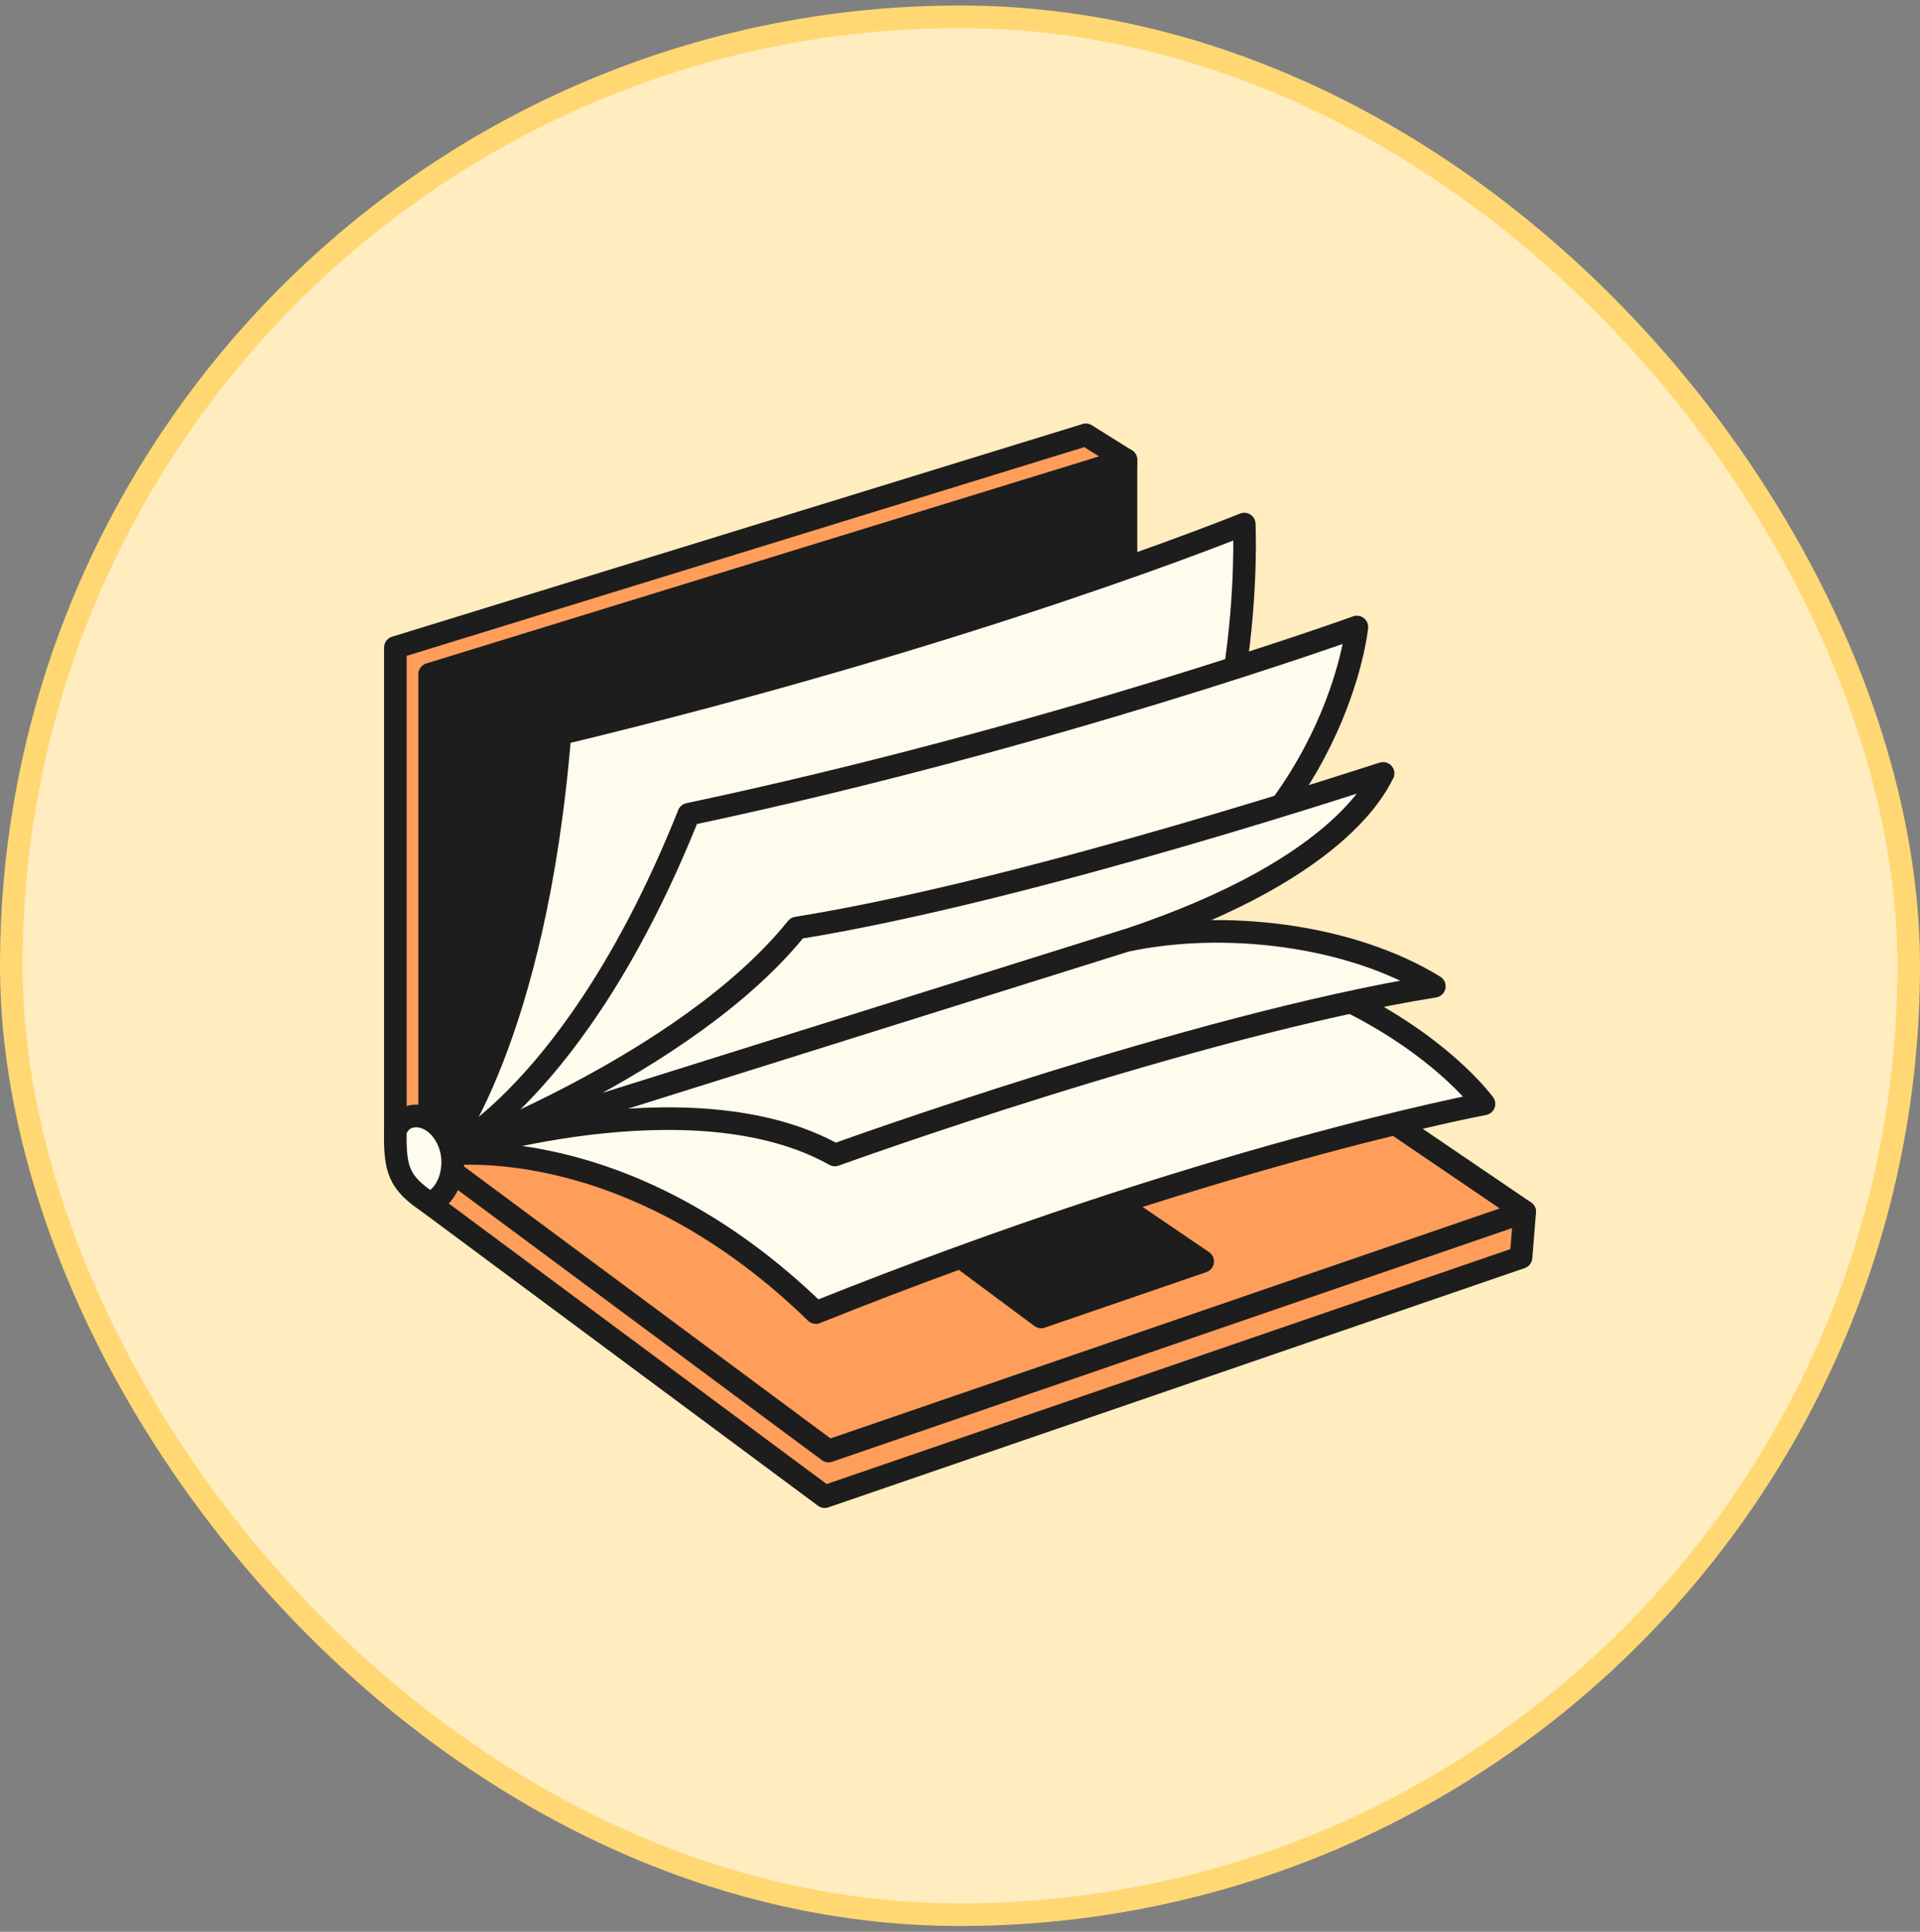 <?xml version="1.0" encoding="UTF-8"?> <svg xmlns="http://www.w3.org/2000/svg" width="170" height="171" viewBox="0 0 170 171" fill="none"><rect x="0" y="0" width="170" height="171" fill="#808080" stroke="none"/><rect x="1" y="1.488" width="168" height="168" rx="84" fill="#FFECBF"></rect><rect x="1" y="1.488" width="168" height="168" rx="84" stroke="#FFD873" stroke-width="2"></rect><path d="M134.676 111.305L73.02 132.485L38.04 106.521V102.24L99.356 87.288L135 107.267L134.676 111.305Z" fill="#FF9E5A" stroke="#1D1D1D" stroke-width="2" stroke-miterlimit="10" stroke-linecap="round" stroke-linejoin="round"></path><path d="M135 107.267L73.36 128.447L38.04 102.24L99.696 83.266L135 107.267Z" fill="#FF9E5A" stroke="#1D1D1D" stroke-width="2" stroke-miterlimit="10" stroke-linecap="round" stroke-linejoin="round"></path><path d="M96.144 38.49L35.007 57.318V100.18L38.234 102.597L97.166 80.72L99.696 40.712L96.144 38.49Z" fill="#FF9E5A" stroke="#1D1D1D" stroke-width="2" stroke-miterlimit="10" stroke-linecap="round" stroke-linejoin="round"></path><path d="M99.696 40.712L38.04 59.686V102.24L99.696 83.266V40.712Z" fill="#1D1D1D" stroke="#1D1D1D" stroke-width="2" stroke-miterlimit="10" stroke-linecap="round" stroke-linejoin="round"></path><path d="M106.488 111.662L92.184 116.576L83.995 110.494L98.298 106.1L106.488 111.662Z" fill="#1D1D1D" stroke="#1D1D1D" stroke-width="2" stroke-miterlimit="10" stroke-linecap="round" stroke-linejoin="round"></path><path d="M39.186 102.24C39.186 102.24 47.375 92.186 49.581 64.957C86.328 56.118 110.166 46.388 110.166 46.388C110.166 46.388 111.334 69.627 99.674 83.266L39.186 102.24Z" fill="#FFFCED" stroke="#1D1D1D" stroke-width="2" stroke-miterlimit="10" stroke-linecap="round" stroke-linejoin="round"></path><path d="M39.186 102.24C39.186 102.24 51.008 97.018 60.981 72.076C92.863 65.329 120.14 55.502 120.14 55.502C120.14 55.502 118.453 72.951 99.674 83.249L39.186 102.24Z" fill="#FFFCED" stroke="#1D1D1D" stroke-width="2" stroke-miterlimit="10" stroke-linecap="round" stroke-linejoin="round"></path><path d="M39.186 102.24C39.186 102.24 55.305 99.726 72.235 116.187C107.069 102.24 131.394 97.716 131.394 97.716C131.394 97.716 122.459 85.342 99.674 83.266L39.186 102.24Z" fill="#FFFCED" stroke="#1D1D1D" stroke-width="2" stroke-miterlimit="10" stroke-linecap="round" stroke-linejoin="round"></path><path d="M39.186 102.24C39.186 102.24 60.721 94.359 70.549 82.147C91.517 78.774 122.718 68.33 122.475 68.46C122.215 68.589 119.75 76.617 99.69 83.266L39.186 102.24Z" fill="#FFFCED" stroke="#1D1D1D" stroke-width="2" stroke-miterlimit="10" stroke-linecap="round" stroke-linejoin="round"></path><path d="M39.186 102.24C39.737 101.997 61.24 95.121 73.922 102.24C73.922 102.24 105.674 90.726 126.999 87.304C119.523 82.714 108.35 81.401 99.674 83.266L39.186 102.24Z" fill="#FFFCED" stroke="#1D1D1D" stroke-width="2" stroke-miterlimit="10" stroke-linecap="round" stroke-linejoin="round"></path><path d="M39.821 101.316C38.75 98.332 35.653 98.04 35.004 100.164C34.956 103.521 35.296 104.705 38.037 106.505C39.756 105.857 40.534 103.311 39.821 101.316Z" fill="#FFFCED" stroke="#1D1D1D" stroke-width="2" stroke-miterlimit="10" stroke-linecap="round" stroke-linejoin="round"></path></svg> 